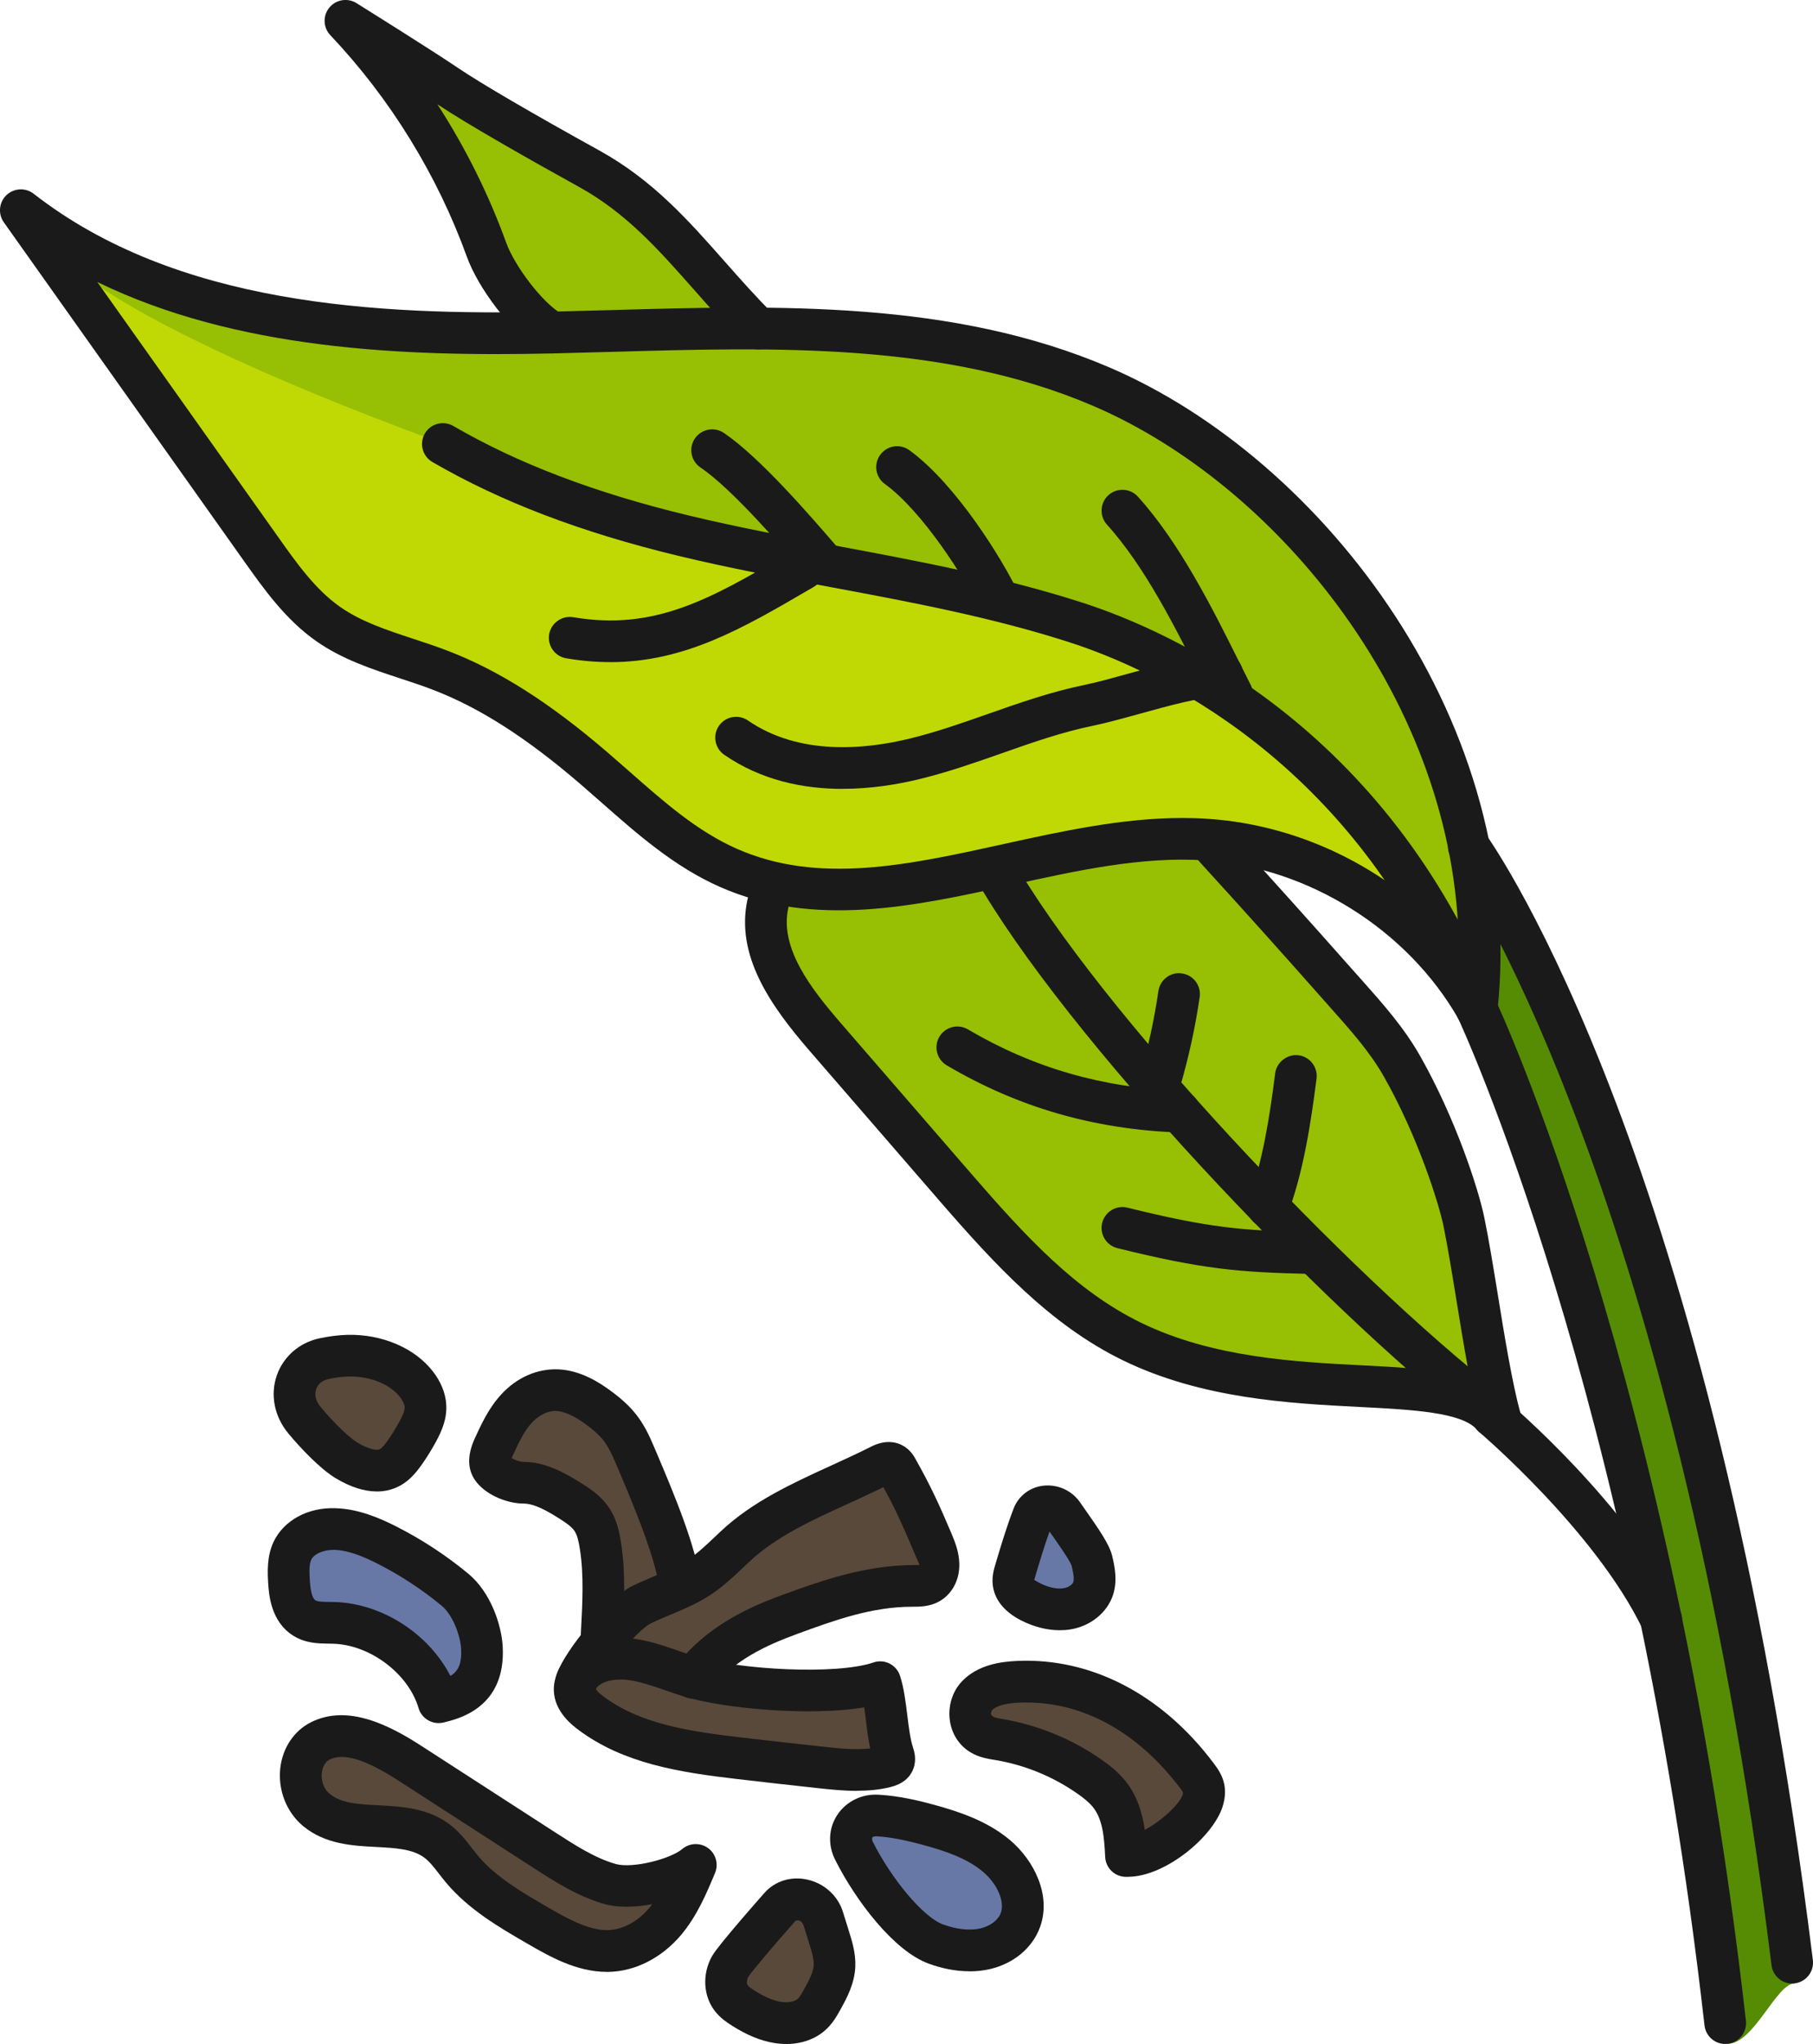 <?xml version="1.0" encoding="UTF-8"?><svg id="uuid-ca2d843d-3ff4-49a6-86f7-47e1e68db023" xmlns="http://www.w3.org/2000/svg" width="42.599" height="48" viewBox="0 0 42.599 48"><g id="uuid-d790cc3d-a027-4915-9fe3-c1e32aaa9201"><g><polygon points="17.628 7.773 14.603 4.437 9.158 1.102 11.093 5.197 12.623 7.773 17.628 7.773" style="fill:#97bf04;"/><path d="M35.105,32.647s-.823-5.941-3.343-8.97c-2.52-3.03-3.323-4.231-3.323-4.231l-5.595,.869-4.805,.428s-.16,1.439,.241,2.112,6.019,6.853,6.019,6.853c0,0,2.663,2.379,4.253,2.449s6.552,.491,6.552,.491Z" style="fill:#97bf04;"/><path d="M34.582,22.236s.479-5.238-3.357-9.09-7.502-4.847-7.502-4.847c0,0-4.56-.613-9.42-.613S3.232,7.298,1.537,5.632l1.726,3.135,4.363,5.818s3.317,1.262,4.337,1.922,4.715,3.911,6.078,4.236,7.292-1.037,10.162-.951,6.38,2.445,6.38,2.445Z" style="fill:#97bf04;"/><path d="M33.654,21.672s-2.315-5.87-11.103-7.738S3.623,8.167,1.537,6.097l3.886,5.81,2.644,2.85,3.115,1.327,2.413,1.668,4.446,2.991,5.006-.122s6.018-2.544,10.608,1.051Z" style="fill:#c0d904;"/><path d="M42.17,46.577s-1.885-18.378-7.586-25.844v3.034s1.691,3.496,3.395,9.264c1.704,5.768,2.613,14.966,2.613,14.966,.621,0,1.148-1.423,1.578-1.42Z" style="fill:#568c04;"/><ellipse cx="8.556" cy="33.006" rx="1.469" ry="1.215" style="fill:#59493a;"/><ellipse cx="24.664" cy="36.698" rx=".88" ry=".928" style="fill:#6778a6;"/><path d="M19.504,46.401c0,.513-.48,.928-1.072,.928s-1.072-.416-1.072-.928,.813-1.402,1.405-1.402,.738,.889,.738,1.402Z" style="fill:#59493a;"/><path d="M22.837,43.559c.778,.483,1.157,1.282,.845,1.785s-1.196,.519-1.974,.037-1.7-2.01-1.388-2.513,1.739,.209,2.517,.692Z" style="fill:#6778a6;"/><path d="M10.673,39.817s1.227-1.081,.163-2.4c-1.064-1.319-3.565-1.45-3.565-1.45,0,0-.618,.94-.318,1.66s3.442,.33,3.72,2.19Z" style="fill:#6778a6;"/><polygon points="13.95 39.001 20.49 39.697 20.873 41.476 14.633 40.807 13.493 39.787 13.95 39.001" style="fill:#59493a;"/><path d="M7.92,40.792s2.685,1.236,4.32,2.331,3.69,1.095,3.69,1.095c0,0,.025,1.326-1.08,1.636-.676,.19-2.859-1.392-4.825-2.56-1.228-.729-2.754-.882-2.754-.882v-1.152l.649-.468Z" style="fill:#59493a;"/><path d="M25.785,39.817l2.655,2.326-1.755,1.461s.315-1.884-3.824-3.141c-.136-.484,.681-1.019,.681-1.019l2.244,.372Z" style="fill:#59493a;"/><path d="M16.253,39.039s3.195-2.047,5.76-1.923l-1.2-2.76s-3.484,1.681-4.11,2.552l-2.7,1.738,2.25,.393Z" style="fill:#59493a;"/><path d="M16.043,36.909s-1.356-4.262-2.298-4.262-1.75,.6-2.036,1.68l1.694,.87s.876,.867,.81,2.743l1.83-1.031Z" style="fill:#59493a;"/><g><g><g><path d="M14.258,46.307c-.719,0-1.357-.369-1.872-.666-.644-.373-1.374-.795-1.909-1.434-.055-.066-.109-.136-.163-.205-.113-.146-.22-.284-.339-.374-.275-.209-.693-.231-1.135-.254-.562-.029-1.198-.063-1.715-.489-.392-.323-.598-.847-.539-1.367,.055-.476,.327-.879,.728-1.077,.868-.429,1.847,.079,2.604,.57l3.144,2.031c.451,.291,.917,.592,1.403,.731,.4,.113,1.288-.117,1.567-.352,.172-.145,.422-.154,.606-.021,.182,.134,.25,.375,.163,.584-.197,.472-.42,1.007-.799,1.457-.458,.542-1.083,.858-1.716,.867h-.03Zm-6.232-5.047c-.1,0-.194,.018-.276,.059-.146,.072-.181,.242-.188,.312-.018,.151,.022,.362,.188,.498,.268,.221,.673,.242,1.142,.266,.545,.029,1.162,.061,1.677,.452,.221,.168,.38,.373,.52,.554l.139,.176c.424,.507,1.047,.867,1.647,1.215,.413,.238,.926,.534,1.383,.534h.015c.349-.005,.706-.193,.981-.518,.025-.03,.049-.06,.072-.091-.403,.075-.81,.086-1.127-.004-.628-.179-1.18-.536-1.667-.85l-3.144-2.031c-.402-.26-.942-.573-1.361-.573Z" style="fill:#1a1a1a;"/><path d="M10.305,40.464c-.212,0-.408-.139-.47-.351-.238-.808-1.137-1.487-2.004-1.512l-.105-.002c-.239-.003-.536-.006-.822-.179-.547-.33-.587-.993-.603-1.242-.014-.25-.035-.624,.126-.968,.237-.501,.802-.818,1.463-.791,.537,.016,1.036,.234,1.411,.423,.61,.309,1.185,.685,1.709,1.12,.512,.426,.775,1.186,.802,1.713,.073,1.423-1.029,1.689-1.392,1.776-.038,.009-.077,.013-.115,.013Zm-2.469-4.067c-.241,0-.458,.095-.523,.231-.051,.108-.045,.294-.033,.491,.021,.346,.092,.438,.131,.462,.058,.035,.195,.037,.327,.038l.123,.002c1.125,.033,2.215,.751,2.722,1.736,.188-.113,.269-.291,.252-.632-.017-.321-.202-.804-.45-1.01-.468-.388-.981-.724-1.524-.999-.284-.143-.654-.309-.999-.319h-.026Z" style="fill:#1a1a1a;"/><path d="M20.13,42.056c-.323,0-.636-.034-.913-.064-.635-.069-1.273-.141-1.909-.215-1.355-.158-2.658-.364-3.715-1.152-.127-.095-.512-.382-.572-.831-.031-.227,.025-.459,.161-.671,.315-.492,.965-.741,1.707-.64,.378,.049,.726,.17,1.062,.287,.134,.046,.268,.093,.403,.134,1.01,.308,3.301,.434,4.168,.137,.125-.043,.26-.034,.378,.025,.118,.059,.207,.163,.247,.287,.091,.28,.132,.609,.171,.927,.034,.275,.069,.558,.132,.75,.031,.096,.092,.289,.011,.505-.081,.217-.261,.363-.536,.431-.262,.066-.532,.088-.795,.088Zm-5.553-2.614c-.264,0-.486,.078-.569,.209-.017,.004,.007,.065,.171,.188,.864,.643,1.979,.817,3.242,.964,.634,.074,1.269,.145,1.903,.214,.363,.04,.762,.084,1.122,.042-.046-.217-.074-.441-.1-.659-.013-.102-.026-.205-.04-.305-1.284,.216-3.309,.027-4.237-.255-.146-.045-.293-.095-.438-.146-.303-.105-.59-.204-.869-.241-.063-.008-.125-.012-.185-.012Z" style="fill:#1a1a1a;"/><path d="M26.502,44.076c-.027,0-.054,0-.079-.002-.248-.017-.444-.218-.455-.466-.023-.476-.06-.894-.294-1.178-.097-.118-.234-.221-.343-.298-.579-.408-1.247-.683-1.935-.798-.195-.032-.394-.064-.589-.181-.266-.157-.444-.43-.489-.749-.047-.338,.058-.681,.283-.918,.375-.397,.926-.465,1.309-.482,1.721-.072,3.385,.776,4.608,2.405,.105,.137,.209,.295,.249,.498,.036,.188,.005,.353-.023,.46-.189,.736-1.357,1.707-2.24,1.707Zm-2.381-4.096c-.056,0-.113,.001-.17,.004-.327,.014-.542,.074-.639,.177-.014,.015-.032,.059-.025,.109,.055,.064,.148,.079,.23,.092,.872,.145,1.68,.478,2.377,.97,.16,.112,.365,.268,.538,.478,.293,.357,.412,.78,.466,1.163,.388-.206,.837-.615,.896-.846,.009-.032-.008-.059-.058-.125-.984-1.309-2.262-2.021-3.614-2.021Z" style="fill:#1a1a1a;"/><path d="M13.548,39.953c-.055,0-.112-.01-.167-.029-.254-.092-.386-.373-.293-.628,.202-.557,1.203-1.776,1.77-2.052,.168-.082,.343-.155,.518-.229,.278-.117,.542-.228,.767-.373,.232-.15,.442-.349,.664-.56l.137-.129c.742-.695,1.684-1.125,2.593-1.54,.311-.143,.622-.284,.922-.436,.371-.19,.641-.106,.801-.001,.147,.097,.22,.23,.255,.293,.349,.62,.555,1.068,.833,1.724,.098,.231,.186,.459,.192,.724,.012,.398-.183,.748-.51,.91-.215,.106-.431,.105-.599,.105-.952,0-1.834,.322-2.688,.634-.749,.274-1.518,.625-2.068,1.335-.165,.215-.472,.253-.688,.087-.213-.165-.253-.473-.087-.687,.705-.909,1.664-1.347,2.507-1.655,.903-.329,1.896-.681,3.036-.693,.074,0,.139,0,.162-.008-.048-.103-.11-.251-.16-.369-.241-.57-.416-.955-.688-1.451-.279,.136-.546,.258-.815,.381-.877,.4-1.705,.779-2.33,1.364l-.132,.124c-.245,.232-.498,.473-.807,.673-.298,.192-.613,.324-.919,.452-.157,.066-.315,.132-.468,.207-.299,.145-1.147,1.144-1.278,1.504-.072,.199-.26,.323-.46,.323Z" style="fill:#1a1a1a;"/><path d="M14.129,39.039h-.025c-.271-.014-.478-.245-.464-.515l.011-.219c.034-.646,.071-1.313-.025-1.921-.026-.165-.057-.334-.134-.441-.075-.104-.217-.199-.37-.294-.261-.164-.563-.339-.824-.34-.346,0-.835-.172-1.098-.498-.219-.271-.233-.618-.044-1.033,.154-.334,.327-.711,.618-1.028,.361-.397,.844-.611,1.336-.593,.532,.021,.977,.309,1.265,.524,.24,.178,.419,.345,.562,.524,.196,.245,.323,.515,.43,.771l.072,.169c.366,.863,.919,2.168,1.023,3.032,.033,.268-.159,.512-.428,.545-.265,.033-.513-.159-.544-.428-.088-.726-.629-2.003-.952-2.767l-.073-.17c-.093-.22-.179-.396-.294-.541-.089-.111-.21-.222-.381-.349-.289-.215-.524-.323-.72-.331-.264-.016-.495,.188-.574,.275-.188,.205-.315,.482-.45,.775-.01,.022-.018,.041-.024,.056,.074,.044,.192,.088,.277,.088,.496,.001,.938,.236,1.342,.489,.23,.144,.47,.306,.648,.557,.2,.279,.261,.589,.304,.857,.111,.71,.073,1.43,.034,2.127l-.011,.216c-.013,.261-.23,.464-.489,.464Z" style="fill:#1a1a1a;"/></g><path d="M8.855,35.025c-.299,0-.63-.106-.976-.316-.357-.217-.821-.704-1.11-1.054h0c-.324-.394-.424-.902-.264-1.358,.155-.443,.53-.768,1.004-.869,.214-.045,.432-.075,.654-.081,.81-.019,1.573,.305,2.001,.85,.19,.242,.301,.508,.32,.772,.025,.34-.099,.624-.237,.881-.1,.185-.21,.363-.329,.533-.157,.224-.344,.448-.647,.566-.13,.051-.27,.077-.416,.077Zm-.615-2.7h-.05c-.163,.005-.321,.027-.477,.061-.188,.04-.258,.163-.282,.233-.047,.133-.011,.283,.095,.412h0c.339,.411,.697,.74,.863,.841,.258,.156,.45,.195,.526,.164,.069-.027,.161-.159,.2-.215,.099-.141,.188-.287,.271-.438,.067-.123,.128-.253,.121-.344-.004-.065-.046-.152-.112-.236-.23-.293-.679-.477-1.155-.477Z" style="fill:#1a1a1a;"/><path d="M24.901,38.284c-.295,0-.608-.078-.906-.23-.454-.23-.606-.528-.653-.739-.055-.241,.009-.456,.048-.585,.134-.451,.266-.887,.429-1.31,.112-.289,.376-.492,.69-.53,.342-.039,.672,.109,.868,.39l.084,.12c.373,.531,.606,.87,.67,1.134,.071,.288,.123,.6,.023,.915-.134,.419-.528,.739-1.005,.816-.08,.013-.163,.019-.246,.019Zm-.595-1.175c.014,0,.057,.033,.132,.071,.197,.1,.402,.143,.552,.117,.125-.02,.211-.09,.229-.146,.031-.095-.02-.298-.041-.386-.041-.123-.339-.545-.518-.799-.121,.338-.225,.684-.328,1.03-.011,.038-.027,.089-.031,.114l.005-.002Z" style="fill:#1a1a1a;"/><path d="M22.777,46.293c-.308,0-.633-.061-.96-.181-.818-.301-1.71-1.476-2.195-2.439-.173-.346-.155-.739,.05-1.05,.21-.32,.582-.503,.978-.476,.487,.027,.96,.143,1.316,.241,.583,.16,1.248,.383,1.776,.833,.543,.464,.968,1.272,.696,2.032-.176,.487-.615,.857-1.176,.988-.156,.036-.319,.054-.486,.054Zm-2.194-3.17c-.044,0-.077,.013-.093,.036l.008,.074c.457,.912,1.201,1.791,1.657,1.959,.321,.118,.633,.151,.885,.093,.232-.055,.415-.195,.476-.365,.095-.264-.081-.674-.41-.956-.38-.324-.896-.496-1.399-.633-.462-.127-.805-.191-1.113-.208h-.011Z" style="fill:#1a1a1a;"/><path d="M18.473,48c-.091,0-.183-.007-.276-.022-.316-.05-.64-.182-.992-.404-.136-.085-.279-.186-.399-.336-.284-.355-.314-.88-.073-1.305,.155-.272,1.221-1.471,1.231-1.483h0c.246-.277,.624-.394,1-.311,.399,.086,.721,.375,.841,.756l.143,.46c.071,.226,.16,.509,.149,.821-.015,.409-.205,.753-.343,1.004-.086,.155-.19,.344-.368,.5-.237,.21-.562,.321-.915,.321Zm.225-2.899c-.541,.608-1.045,1.211-1.117,1.324-.032,.057-.047,.154-.008,.202,.033,.041,.118,.095,.154,.118,.238,.15,.442,.237,.624,.266,.161,.025,.315-.002,.39-.067,.051-.045,.102-.138,.157-.236,.126-.23,.216-.405,.222-.568,.006-.143-.054-.33-.105-.495l-.125-.402c-.033-.108-.088-.137-.129-.146l-.062,.005Z" style="fill:#1a1a1a;"/></g><g><path d="M34.697,24.18c-.173,0-.337-.092-.426-.247-1.202-2.107-3.544-3.571-5.966-3.728-1.481-.099-3.027,.246-4.527,.575-2.286,.503-4.649,1.023-6.86,.049-1.07-.472-1.941-1.239-2.783-1.981l-.505-.441c-1.263-1.085-2.36-1.786-3.452-2.206-.254-.099-.516-.184-.777-.27-.669-.22-1.361-.447-1.974-.877-.719-.505-1.23-1.225-1.681-1.86L.09,5.221c-.141-.199-.114-.47,.061-.638,.177-.168,.449-.182,.64-.033,3.346,2.608,8.034,2.865,12.168,2.769l1.395-.037c3.946-.112,8.03-.23,11.708,1.344,5.054,2.162,9.847,8.406,9.122,15.116-.023,.211-.179,.384-.387,.427-.033,.007-.066,.011-.099,.011Zm-6.915-4.971c.196,0,.391,.006,.586,.019,2.289,.149,4.446,1.269,5.908,3.009-.065-5.711-4.228-10.839-8.599-12.709-3.48-1.489-7.45-1.375-11.296-1.265l-1.4,.037c-3.52,.079-7.426-.089-10.695-1.677l4.261,6.004c.424,.599,.863,1.217,1.444,1.625,.494,.346,1.088,.541,1.717,.749,.276,.091,.553,.182,.823,.286,1.2,.462,2.387,1.217,3.738,2.377l.515,.449c.823,.725,1.6,1.409,2.531,1.82,1.916,.845,4.024,.382,6.254-.109,1.378-.303,2.797-.615,4.214-.615Z" style="fill:#1a1a1a;"/><path d="M35.074,33.747c-.139,0-.276-.059-.373-.173-.348-.409-1.516-.47-2.752-.533-1.655-.085-3.713-.191-5.576-1.101-1.692-.827-2.995-2.238-4.291-3.732l-3.059-3.53c-.927-1.071-1.746-2.243-1.459-3.559,.057-.264,.317-.431,.583-.375,.264,.058,.431,.319,.374,.583-.205,.94,.534,1.891,1.243,2.709l3.059,3.53c1.273,1.469,2.451,2.747,3.981,3.494,1.683,.822,3.63,.922,5.196,1.003,1.58,.081,2.828,.145,3.449,.878,.175,.206,.15,.515-.056,.69-.092,.078-.205,.116-.317,.116Z" style="fill:#1a1a1a;"/><path d="M12.97,8.3c-.083,0-.166-.021-.244-.065-.715-.409-1.498-1.489-1.755-2.202-.694-1.922-1.804-3.723-3.21-5.207-.169-.179-.18-.456-.023-.647,.156-.191,.43-.235,.638-.106,0,0,1.75,1.092,2.396,1.529,.531,.359,1.709,1.047,3.315,1.935,1.251,.693,2.073,1.622,2.943,2.606,.358,.405,.723,.819,1.131,1.225,.192,.191,.192,.501,.002,.693-.191,.192-.501,.192-.693,0-.423-.421-.803-.849-1.174-1.27-.812-.918-1.579-1.787-2.683-2.397-1.126-.623-2.605-1.458-3.336-1.945,.66,1.02,1.206,2.116,1.617,3.251,.189,.526,.836,1.407,1.321,1.684,.234,.135,.316,.434,.181,.669-.09,.158-.255,.246-.425,.246Z" style="fill:#1a1a1a;"/><path d="M35.254,33.815c-.216,0-.414-.143-.473-.362-.213-.787-.389-1.868-.559-2.913-.105-.645-.206-1.263-.306-1.754-.111-.531-.597-2.087-1.397-3.499-.33-.583-.783-1.09-1.262-1.627l-.211-.238c-.943-1.067-1.895-2.126-2.855-3.177-.183-.199-.168-.509,.032-.692,.2-.183,.51-.167,.692,.032,.963,1.055,1.919,2.118,2.866,3.189l.209,.234c.492,.552,1.001,1.123,1.381,1.796,.827,1.459,1.361,3.096,1.504,3.784,.104,.503,.207,1.135,.315,1.795,.165,1.021,.337,2.076,.537,2.815,.071,.261-.083,.53-.344,.6-.043,.012-.086,.017-.128,.017Z" style="fill:#1a1a1a;"/><path d="M34.697,24.18c-.194,0-.378-.116-.454-.308-2.431-6.065-7.184-8.167-9.116-8.789-1.824-.588-3.729-.944-5.57-1.288-1.188-.222-2.416-.452-3.624-.743-2.282-.551-4.17-1.271-5.773-2.202-.234-.136-.314-.435-.178-.669,.136-.235,.437-.312,.67-.177,1.52,.883,3.323,1.569,5.511,2.097,1.182,.285,2.398,.512,3.574,.732,1.871,.35,3.806,.712,5.69,1.318,2.063,.665,7.139,2.907,9.724,9.357,.1,.251-.021,.536-.273,.637-.059,.024-.121,.035-.182,.035Z" style="fill:#1a1a1a;"/><path d="M14.339,15.549c-.33,0-.673-.028-1.035-.09-.267-.045-.446-.298-.401-.565,.046-.266,.305-.444,.565-.4,1.921,.326,3.227-.433,5.032-1.485l.13-.076c.232-.135,.533-.058,.67,.177,.137,.233,.057,.533-.176,.67l-.13,.076c-1.542,.899-2.907,1.694-4.655,1.694Z" style="fill:#1a1a1a;"/><path d="M19.797,18.526c-.92,0-1.906-.199-2.779-.8-.223-.154-.279-.458-.126-.681,.154-.223,.461-.278,.681-.126,1.202,.827,2.737,.687,3.812,.423,.615-.15,1.232-.366,1.828-.576,.727-.255,1.478-.519,2.266-.681,.307-.063,.667-.164,1.043-.268,.751-.208,1.528-.423,2.178-.452,.307-.022,.499,.198,.511,.467,.012,.27-.196,.499-.467,.511-.54,.024-1.294,.233-1.96,.418-.4,.11-.782,.216-1.108,.283-.723,.149-1.411,.39-2.139,.646-.619,.217-1.258,.441-1.919,.603-.531,.13-1.159,.232-1.821,.232Z" style="fill:#1a1a1a;"/><path d="M23.467,14.585c-.182,0-.358-.102-.442-.278-.339-.706-1.341-2.294-2.235-2.942-.219-.159-.267-.465-.108-.684,.16-.22,.467-.267,.684-.109,1.106,.803,2.191,2.577,2.543,3.311,.117,.244,.013,.537-.231,.653-.068,.033-.14,.048-.211,.048Z" style="fill:#1a1a1a;"/><path d="M28.948,16.793c-.178,0-.35-.098-.437-.268l-.264-.528c-.597-1.197-1.339-2.687-2.237-3.676-.182-.2-.166-.51,.033-.692,.2-.181,.511-.167,.692,.033,.988,1.09,1.765,2.647,2.388,3.898l.262,.521c.122,.241,.026,.536-.215,.658-.072,.036-.147,.053-.222,.053Z" style="fill:#1a1a1a;"/><path d="M19.347,13.729c-.127,0-.253-.052-.345-.16-.651-.755-1.807-2.094-2.544-2.591-.224-.152-.283-.456-.131-.68,.152-.224,.457-.282,.68-.132,.844,.571,2.009,1.92,2.705,2.727,.176,.205,.169,.532-.035,.709-.098,.084-.215,.127-.33,.127Z" style="fill:#1a1a1a;"/><path d="M35.254,33.815c-.102,0-.206-.032-.295-.098-3.43-2.579-9.483-8.852-11.855-12.775-.14-.232-.066-.533,.165-.673,.232-.139,.533-.066,.673,.165,2.318,3.833,8.244,9.972,11.606,12.499,.216,.163,.259,.47,.097,.686-.096,.128-.243,.196-.391,.196Z" style="fill:#1a1a1a;"/><path d="M27.712,26.595h-.018c-1.993-.075-3.775-.59-5.449-1.577-.233-.137-.311-.438-.173-.671,.137-.233,.438-.31,.671-.173,1.53,.901,3.162,1.373,4.988,1.441,.271,.01,.481,.237,.472,.507-.011,.264-.228,.472-.49,.472Z" style="fill:#1a1a1a;"/><path d="M30.735,29.915h-.011c-1.6-.039-2.451-.104-4.469-.604-.263-.065-.423-.331-.358-.593,.065-.262,.331-.423,.593-.358,1.932,.478,2.703,.538,4.257,.575,.271,.007,.485,.231,.478,.502-.007,.266-.225,.478-.49,.478Z" style="fill:#1a1a1a;"/><path d="M27.255,25.888c-.045,0-.092-.006-.138-.02-.259-.076-.408-.348-.332-.608,.19-.649,.336-1.317,.433-1.986,.039-.268,.291-.458,.556-.414,.268,.039,.453,.288,.414,.555-.104,.714-.26,1.427-.464,2.12-.062,.214-.257,.352-.47,.352Z" style="fill:#1a1a1a;"/><path d="M29.793,28.833c-.057,0-.117-.01-.173-.032-.254-.096-.381-.379-.285-.632,.331-.874,.497-1.941,.627-2.964,.034-.269,.295-.456,.547-.424,.269,.034,.458,.279,.425,.548-.138,1.082-.315,2.218-.682,3.188-.075,.196-.26,.316-.458,.316Z" style="fill:#1a1a1a;"/><path d="M42.109,46.581c-.243,0-.454-.182-.485-.43-2.298-18.523-7.459-25.917-7.511-25.989-.157-.22-.107-.526,.113-.684,.219-.156,.525-.108,.683,.112,.217,.303,5.353,7.629,7.687,26.44,.033,.268-.157,.513-.426,.546-.02,.003-.041,.004-.061,.004Z" style="fill:#1a1a1a;"/><path d="M40.536,48c-.246,0-.457-.185-.486-.435-1.688-14.875-5.755-23.579-5.796-23.665-.116-.244-.011-.536,.232-.652,.242-.116,.537-.012,.652,.232,.042,.087,4.177,8.923,5.885,23.975,.031,.268-.163,.511-.431,.541-.019,.002-.037,.003-.056,.003Z" style="fill:#1a1a1a;"/><path d="M39.032,38.521c-.182,0-.356-.101-.441-.276-1.113-2.296-3.806-4.59-3.833-4.613-.207-.175-.233-.484-.058-.69,.176-.208,.484-.232,.69-.058,.118,.099,2.879,2.449,4.084,4.934,.118,.243,.016,.536-.228,.654-.069,.033-.142,.049-.213,.049Z" style="fill:#1a1a1a;"/></g></g></g></g></svg>